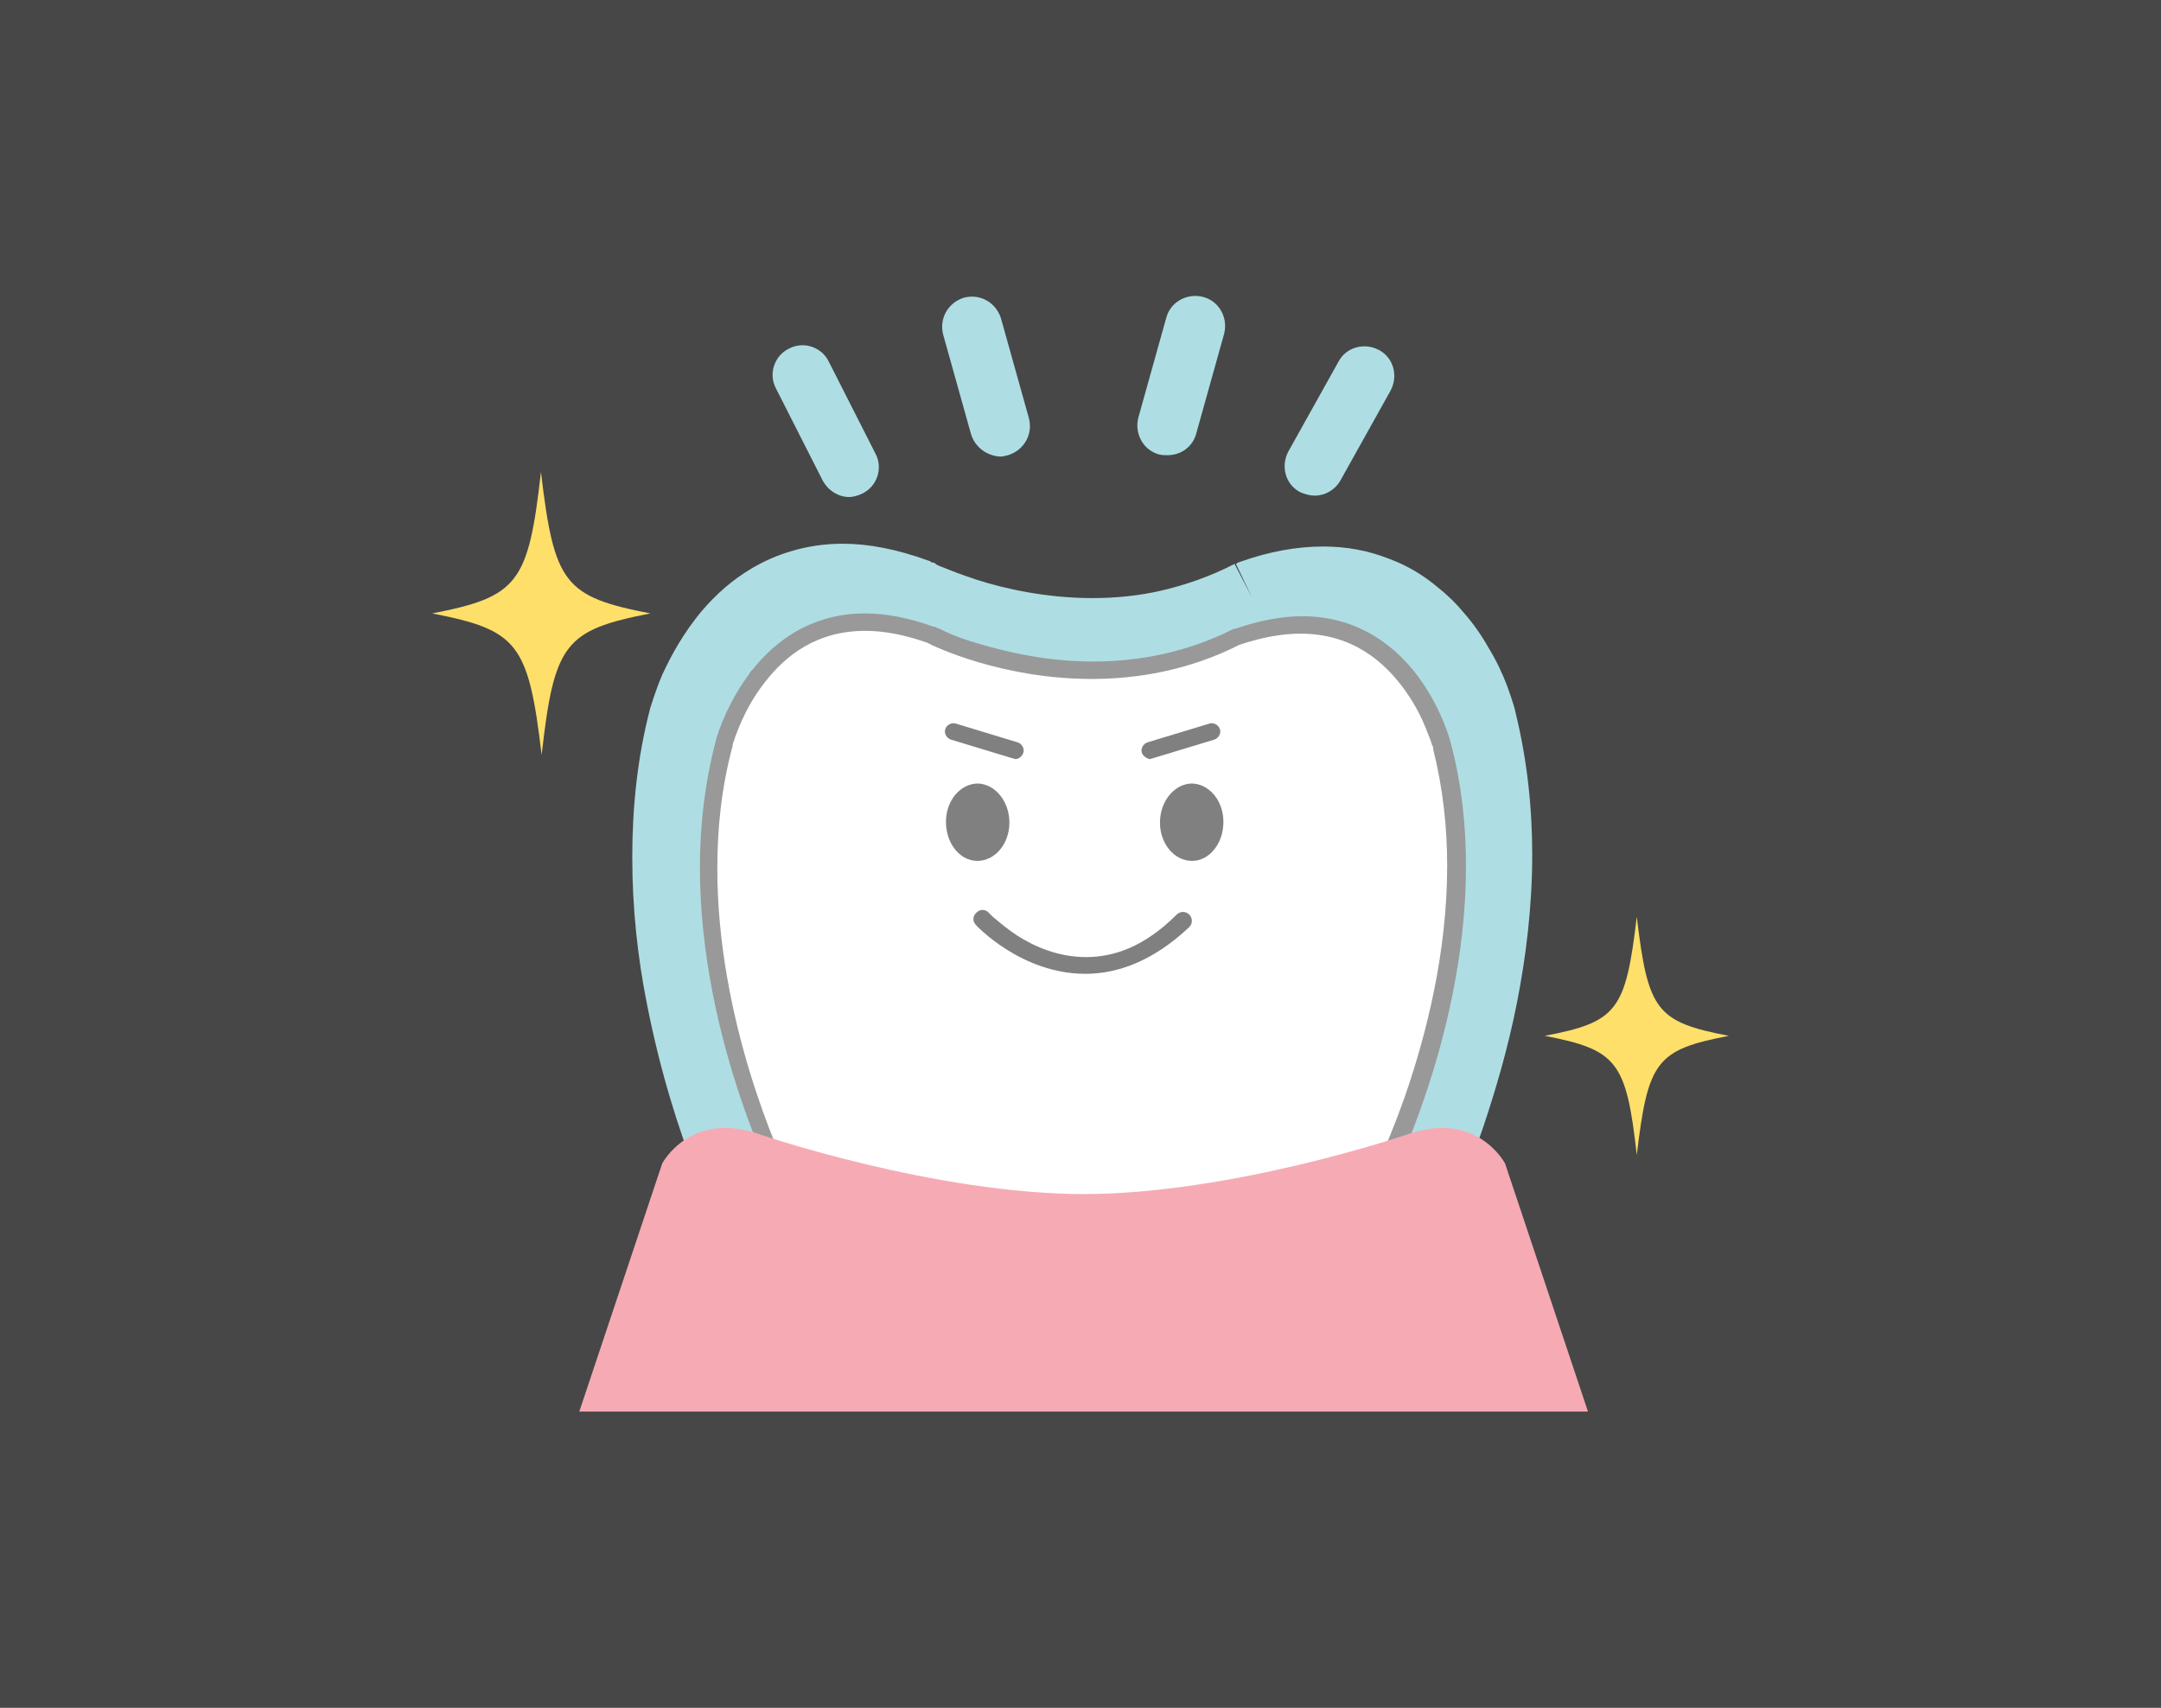 <?xml version="1.0" encoding="utf-8"?>
<!-- Generator: Adobe Illustrator 27.0.0, SVG Export Plug-In . SVG Version: 6.00 Build 0)  -->
<svg version="1.1" id="レイヤー_1" xmlns="http://www.w3.org/2000/svg" xmlns:xlink="http://www.w3.org/1999/xlink" x="0px"
	 y="0px" viewBox="0 0 310 245" style="enable-background:new 0 0 310 245;" xml:space="preserve">
<rect x="0" y="0" width="310" height="245" fill="#333333" stroke="none"/>
<style type="text/css">
	.st0{opacity:0.1;fill:#FFFFFF;}
	.st1{fill:#AEDEE4;}
	.st2{fill:#FFFFFF;}
	.st3{fill:#999999;}
	.st4{fill:#F6ABB4;}
	.st5{fill:#808080;}
	.st6{fill:#FDDF6A;}
</style>
<g>
	<rect class="st0" width="310" height="245"/>
	<g>
		<g>
			<path class="st1" d="M179.6,85.7l1.8,5.1c3.3-1.2,11.4-1.4,12.7-1c1.1,0.3,5.9,4.2,7.1,5.7c0.9,1.1,4.4,6.2,4.9,7.4
				c0.2,0.6,0.4,1.1,0.5,1.4c0,0.2,0.1,0.3,0.1,0.3l0,0.1l0,0l2.5-0.6l-2.5,0.6l0,0l2.5-0.6l-2.5,0.6l3.7-0.9l-3.7,0.9l0,0l3.7-0.9
				l-3.7,0.9l0,0l5-1.2l-5,1.2l0,0l5-1.2l-5,1.2l0,0l0,0c1.5,5.9,2.1,11.8,2.1,17.7c0,6.7-0.8,13.2-2,19.2c-1.8,9.1-4.5,17-6.7,22.7
				c-1.1,2.8-2.1,5.1-2.8,6.6c-0.4,0.8-0.6,1.3-0.8,1.7c-0.1,0.2-0.2,0.3-0.2,0.4c0,0,0,0.1,0,0.1l0,0l0,0l2,1.1l-2-1.1l0,0l2,1.1
				l-2-1.1h0l4.5,2.4l-4.5-2.4l0,0l4.5,2.4l-4.5-2.4l4.8,2.5l-0.2-5.4l-45.4,2.1l0.2,5.4l5.4,0l0-0.4l0-5.4l-12.1-0.1l0,0.1
				l-39.7-2.3l-0.3,5.4l4.8-2.5l0,0c-0.1-0.2-3.2-6.2-6.1-15.4c-1.5-4.6-3-10-4.1-15.9c-1.1-5.9-1.8-12.2-1.8-18.7
				c0-6.2,0.7-12.5,2.3-18.7l0,0l0,0l-5.1-1.3l5.1,1.3l0,0l-5.1-1.3l5.1,1.3l0,0l-2.1-0.5l2.1,0.6l0,0l-2.1-0.5l2.1,0.6
				c0,0,0-0.1,0.1-0.2c0.1-0.5,0.5-1.8,1.3-3.4c0.6-1.2,1.3-2.6,2.2-4c0.7-1,12.1-7.8,13.4-7.8c2.3,0,5.1,0.5,8.5,1.7l1.9-5.1
				l-2.5,4.8c0.2,0.1,3.2,1.7,8.2,3.2c4.9,1.5,11.8,3.1,19.8,3.1c3.9,0,8-0.4,12.3-1.3c4.3-0.9,8.7-2.5,13-4.7L179.6,85.7l1.8,5.1
				L179.6,85.7l-2.5-4.8c-3.5,1.8-7,3-10.4,3.8c-3.4,0.8-6.8,1.1-10,1.1c-6.5,0-12.4-1.3-16.5-2.6c-2.1-0.7-3.7-1.3-4.9-1.8
				c-0.6-0.2-1-0.4-1.2-0.6c-0.1-0.1-0.2-0.1-0.3-0.1l-0.1,0l0,0l-1,2l1-2l0,0l-1,2l1-2l-0.3-0.2l-0.3-0.1
				c-4.4-1.6-8.5-2.4-12.2-2.4c-2.7,0-5.2,0.4-7.5,1.1c-2,0.6-3.8,1.4-5.5,2.4c-2.9,1.7-5.2,3.8-7.1,6c-2.8,3.3-4.6,6.7-5.8,9.3
				c-1.1,2.6-1.6,4.5-1.7,4.7l0,0l0,0c-1.9,7.2-2.6,14.5-2.6,21.5c0,7.4,0.8,14.5,2.1,21c1.9,9.7,4.6,18.2,7,24.2
				c2.3,6,4.2,9.6,4.3,9.8l1.4,2.7l54.1,3.1l0.1-6.1l-5.4-0.1l0,5.4l1.3,0l0-5.4l-5.4,0l0,0.4l0,5.7l54.1-2.5l1.5-2.7
				c0.1-0.2,3.5-6.7,7-16.9c1.7-5.1,3.5-11.1,4.8-17.7c1.3-6.6,2.2-13.8,2.2-21.3c0-6.6-0.7-13.5-2.4-20.4l0,0l0,0
				c0-0.2-0.4-1.6-1.2-3.8c-0.6-1.6-1.5-3.6-2.8-5.7c-0.9-1.6-2.1-3.3-3.5-4.9c-1-1.2-2.2-2.4-3.6-3.5c-2-1.7-4.4-3.2-7.2-4.2
				c-2.8-1.1-5.9-1.7-9.3-1.7c-3.7,0-7.7,0.7-11.9,2.2l-0.3,0.1l-0.3,0.2L179.6,85.7z"/>
		</g>
		<path class="st2" d="M177.3,91.4c23.5-8.2,29.4,15.8,29.4,15.8c8,31.3-10.1,64.6-10.1,64.6l-41.3,1.8l0-0.4l-1.2,0l0,0.4
			l-41.2-2.3c0,0-17.6-33.5-9.3-64.7c0,0,6.3-24,29.6-15.5C133.4,91.1,155.6,102.4,177.3,91.4z"/>
		<g>
			<path class="st3" d="M154.9,174.9l-0.6,0v-0.1l-41.9-2.4l-0.3-0.6c0-0.1-11.7-22.1-11.7-47.4l0,0c0-6,0.7-12.1,2.3-18.2l0,0
				c0-0.1,1.2-4.5,4.4-9l0,0c3.2-4.5,8.6-9.2,17-9.2l0,0c2.9,0,6.2,0.6,9.8,1.9l0,0l0.1,0l0.1,0c0,0,0.1,0.1,0.4,0.2l0,0
				c0.3,0.1,0.7,0.3,1.3,0.6l0,0c1.1,0.5,2.7,1.1,4.8,1.7l0,0c4.1,1.2,9.7,2.5,16.2,2.5l0,0c6.3,0,13.3-1.2,20.2-4.7l0,0l0.1,0
				l0.1,0c3.5-1.2,6.7-1.8,9.6-1.8l0,0c8.4,0,13.9,4.7,17.1,9.3l0,0c3.2,4.6,4.3,9.1,4.3,9.2l0,0c1.5,5.8,2.1,11.6,2.1,17.3l0,0
				c0,25.7-12.2,48.1-12.2,48.2l0,0l-0.3,0.6l-42,1.9l0,0.1L154.9,174.9L154.9,174.9z M156.7,172.1l0,0.3l39.3-1.8
				c0.1-0.1,0.1-0.2,0.2-0.4l0,0c0.3-0.6,0.8-1.6,1.3-2.8l0,0c1.1-2.5,2.6-6,4.1-10.3l0,0c3-8.7,6-20.4,6-32.9l0,0
				c0-5.5-0.6-11.1-2-16.7l0,0c0,0,0,0,0-0.2l0,0c0-0.1-0.1-0.3-0.2-0.5l0,0c-0.1-0.5-0.4-1.1-0.7-1.9l0,0c-0.6-1.6-1.6-3.7-3.1-5.8
				l0,0c-3-4.2-7.6-8.2-15.1-8.2l0,0c-2.5,0-5.4,0.5-8.7,1.6l0,0c-7.3,3.7-14.7,4.9-21.2,4.9l0,0c-12.9,0-22.7-4.7-23.6-5.2l0,0
				c-3.4-1.2-6.3-1.7-8.9-1.7l0,0c-6.9,0-11.4,3.5-14.4,7.4l0,0c-3,3.8-4.3,8-4.6,8.9l0,0c0,0.1,0,0.2,0,0.2l0,0
				c-1.6,5.9-2.2,11.8-2.2,17.6l0,0c0,21.5,8.7,40.9,10.9,45.3l0,0c0.1,0.1,0.1,0.2,0.2,0.3l0,0l39.3,2.2l0-0.3L156.7,172.1
				L156.7,172.1z"/>
		</g>
		<path class="st4" d="M227.8,202.5l-11.9-35.6c0,0-4.1-7.8-14.2-4.1c0,0-24.9,8.5-46.4,8.5h0.3c-21.5,0-46.4-8.5-46.4-8.5
			c-10.1-3.7-14.2,4.1-14.2,4.1l-11.9,35.6H227.8z"/>
		<path class="st5" d="M144.8,118c0,3.1-2.1,5.5-4.6,5.5c-2.5,0-4.5-2.5-4.5-5.6c0-3.1,2.1-5.5,4.6-5.5
			C142.8,112.5,144.8,115,144.8,118z"/>
		<path class="st5" d="M166.4,118c0,3.1,2.1,5.5,4.6,5.5c2.5,0,4.5-2.5,4.5-5.6c0-3.1-2.1-5.5-4.6-5.5
			C168.4,112.5,166.4,115,166.4,118z"/>
		<g>
			<path class="st5" d="M155.7,139.7c-9.2,0-15.6-6.9-15.7-7l0,0c-0.5-0.5-0.5-1.3,0.1-1.8l0,0c0.5-0.5,1.3-0.5,1.8,0.1l0,0
				c0,0,0,0,0.1,0.1l0,0c0,0,0.1,0.1,0.2,0.2l0,0c0.2,0.2,0.4,0.4,0.8,0.7l0,0c0.7,0.6,1.7,1.4,2.9,2.2l0,0c2.5,1.6,5.9,3.1,9.9,3.1
				l0,0c3.9,0,8.3-1.4,13-6.1l0,0c0.5-0.5,1.3-0.5,1.8,0l0,0c0.5,0.5,0.5,1.3,0,1.8l0,0C165.4,137.9,160.3,139.7,155.7,139.7
				L155.7,139.7C155.7,139.7,155.7,139.7,155.7,139.7L155.7,139.7z"/>
		</g>
		<g>
			<path class="st5" d="M145.3,108.8l-8.9-2.7c-0.6-0.2-1-0.9-0.8-1.5l0,0c0.2-0.6,0.9-1,1.5-0.8l0,0l8.9,2.7c0.6,0.2,1,0.9,0.8,1.5
				l0,0c-0.2,0.5-0.6,0.9-1.2,0.9l0,0C145.5,108.8,145.4,108.8,145.3,108.8L145.3,108.8z"/>
		</g>
		<g>
			<path class="st5" d="M163.8,108c-0.2-0.6,0.2-1.3,0.8-1.5l0,0l8.9-2.7c0.6-0.2,1.3,0.2,1.5,0.8l0,0c0.2,0.6-0.2,1.3-0.8,1.5l0,0
				l-8.9,2.7c-0.1,0-0.2,0.1-0.4,0.1l0,0C164.5,108.8,164,108.5,163.8,108L163.8,108z"/>
		</g>
		<g>
			<path class="st6" d="M93.3,88c-12.3,2.4-13.8,4.3-15.6,20.3C75.8,92.3,74.3,90.4,62,88c12.3-2.4,13.8-4.3,15.6-20.3
				C79.5,83.7,80.9,85.6,93.3,88z"/>
		</g>
		<g>
			<path class="st6" d="M248,148.6c-10.4,2-11.6,3.6-13.2,17.1c-1.5-13.4-2.8-15.1-13.2-17.1c10.4-2,11.6-3.6,13.2-17.1
				C236.4,145,237.6,146.6,248,148.6z"/>
		</g>
		<g>
			<path class="st1" d="M118,68.9l-6.7-13.2c-1.1-2.1-0.2-4.7,1.9-5.7l0,0c2.1-1.1,4.7-0.2,5.7,1.9l0,0l6.7,13.2
				c1.1,2.1,0.2,4.7-1.9,5.7l0,0c-0.6,0.3-1.3,0.5-1.9,0.5l0,0C120.3,71.3,118.8,70.4,118,68.9L118,68.9z"/>
		</g>
		<g>
			<path class="st1" d="M139.3,62.3l-4-14.3c-0.6-2.3,0.7-4.6,3-5.3l0,0c2.3-0.6,4.6,0.7,5.3,3l0,0l4,14.3c0.6,2.3-0.7,4.6-3,5.3
				l0,0c-0.4,0.1-0.8,0.2-1.1,0.2l0,0C141.6,65.4,139.9,64.2,139.3,62.3L139.3,62.3z"/>
		</g>
		<g>
			<path class="st1" d="M186.5,70.6c-2.1-1.1-2.8-3.7-1.7-5.8l0,0l7.2-12.9c1.1-2.1,3.7-2.8,5.8-1.7l0,0c2.1,1.1,2.8,3.7,1.7,5.8
				l0,0l-7.2,12.9c-0.8,1.4-2.2,2.2-3.7,2.2l0,0C187.9,71.1,187.2,70.9,186.5,70.6L186.5,70.6z"/>
		</g>
		<g>
			<path class="st1" d="M166.3,65.2c-2.3-0.6-3.6-3-3-5.3l0,0l4-14.3c0.6-2.3,3-3.6,5.3-3l0,0c2.3,0.6,3.6,3,3,5.3l0,0l-4,14.3
				c-0.5,1.9-2.2,3.1-4.1,3.1l0,0C167.1,65.3,166.7,65.3,166.3,65.2L166.3,65.2z"/>
		</g>
	</g>
</g>
<g>
</g>
<g>
</g>
<g>
</g>
<g>
</g>
<g>
</g>
<g>
</g>
</svg>
